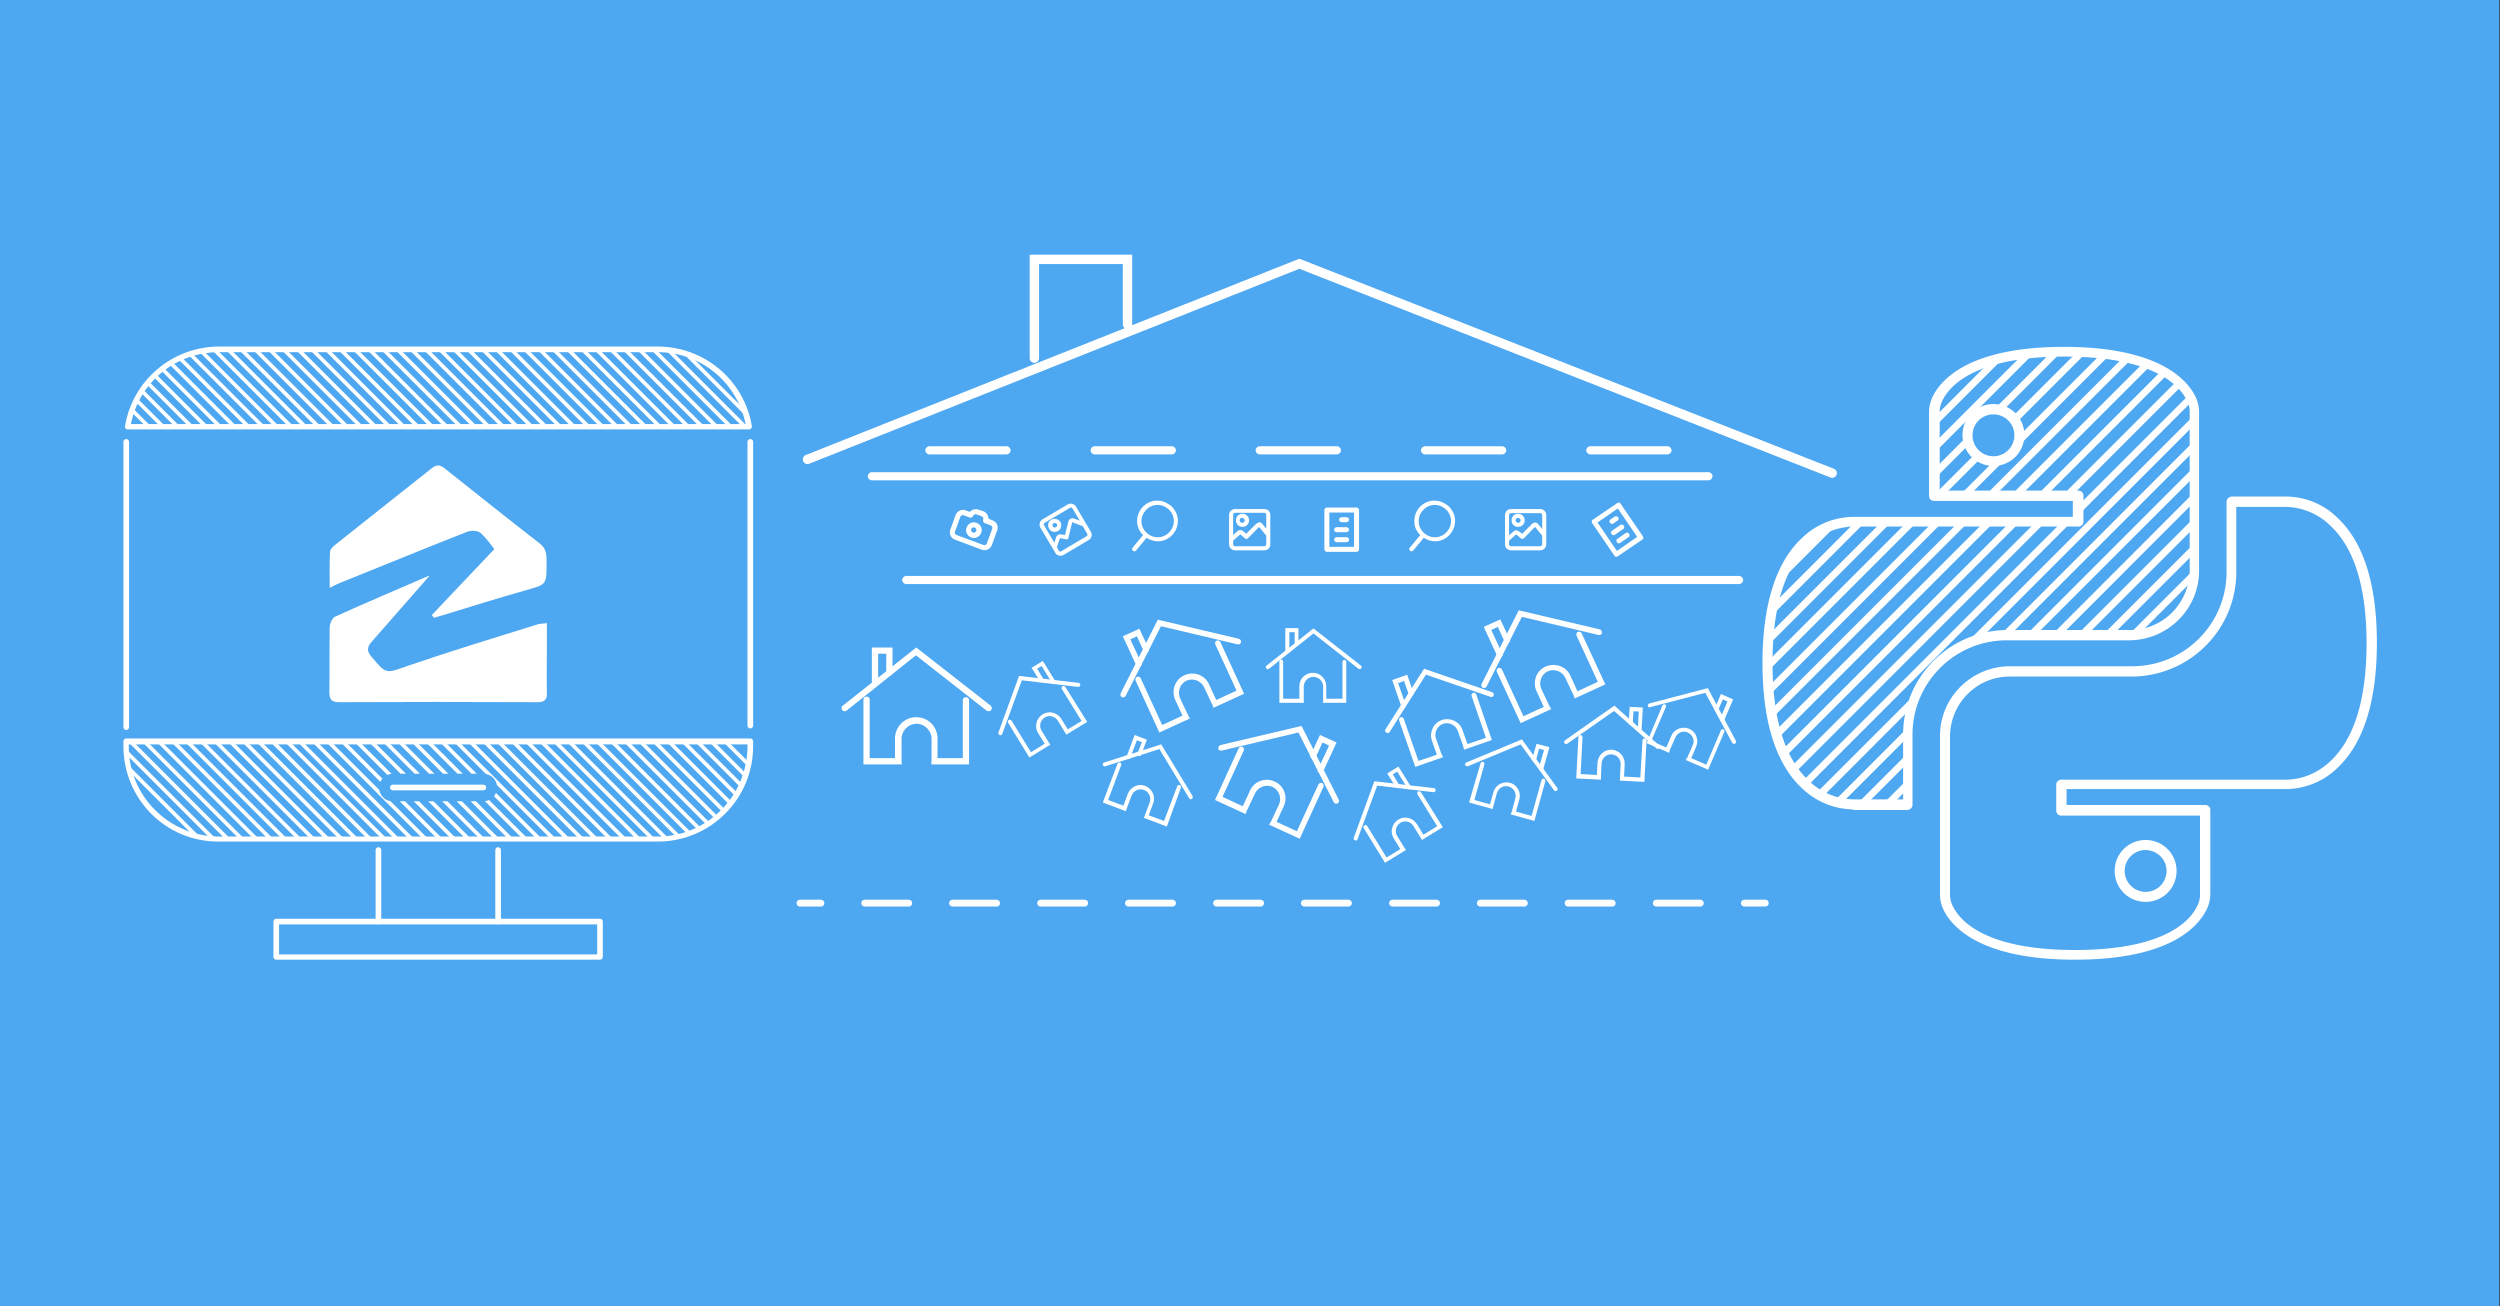<svg xmlns="http://www.w3.org/2000/svg" xmlns:xlink="http://www.w3.org/1999/xlink" xml:space="preserve" id="svg9512" x="0" y="0" version="1.1" viewBox="0 0 800 418"><rect x="0" y="0" width="800" height="418" fill="#333333" stroke="none"/><style id="style8854" type="text/css">.st2{fill:#fff}.st51{fill:none;stroke:#fff;stroke-width:3;stroke-linecap:round;stroke-miterlimit:10}</style><g id="backgrounds" transform="matrix(.977 0 0 .953 8.698 9.15)"><path id="rect8856" d="M-8.9-9.6h818.6V429H-8.9z" style="fill:#4ea8f1"/></g><g id="g8869"><path id="path8865" d="M137.4 184.3c-6.2 7-12.3 14.1-18.5 21.1-1.6 1.8-1.5 3.1.1 4.9 4.7 5.6 4.5 5.2 11.4 2.8 13.7-4.7 27.5-8.9 41.3-13.2.8-.3 1.7-.3 3.3-.5v8.2c0 4.6-.1 9.3 0 13.9.1 2.3-.6 3.2-3 3.2-21.2-.1-42.3-.1-63.5 0-2.4 0-3.1-.9-3.1-3.2.1-6.9 0-13.8.1-20.7 0-1.2.8-3.1 1.8-3.5 9.9-4.5 19.9-8.7 29.8-13 .2-.1.5 0 .3 0" class="st2"/><path id="path8867" d="M138.2 196.8c6.5-6.9 13.1-13.8 20-21.1-1-1.2-2.5-3.5-4.5-5.2-.9-.8-3-.8-4.3-.3-13.5 5.3-26.8 10.8-40.3 16.2-1 .4-2 .9-3.6 1.7 0-4.1-.1-7.8.1-11.5 0-.8 1-1.7 1.7-2.3 10.3-8.2 20.6-16.3 30.9-24.5 1.6-1.2 2.6-1.1 4.1.1 10.1 8 20.2 16.1 30.4 24 2.3 1.8 2.2 3.9 2.2 6.3 0 7 0 6.8-6.7 8.7-8.9 2.5-17.8 5.3-26.6 8-.9.3-1.9.5-2.8.8q-.3-.6-.6-.9" class="st2"/></g><g id="g9039"><g id="g8883"><g id="g8873"><path id="path8871" d="M316.3 227.6c-.2 0-.4-.1-.6-.2l-22.6-17.7-22.2 17.7c-.4.3-1.1.3-1.4-.2-.3-.4-.3-1.1.2-1.4l23.5-18.6 23.8 18.6c.4.3.5 1 .2 1.4-.3.3-.6.4-.9.4" class="st2"/></g><g id="g8877"><path id="path8875" d="M280 219.8c-.6 0-1-.4-1-1v-11.6h6.6v8c0 .6-.4 1-1 1s-1-.4-1-1v-6H281v9.6c0 .6-.4 1-1 1" class="st2"/></g><g id="g8881"><path id="path8879" d="M310.3 244.6H298l.1-1.1v-7.1c0-2.6-2.2-4.8-4.8-4.8s-4.8 2.2-4.8 4.8v7.1l.1 1.1h-12.3v-20.7c0-.6.4-1 1-1s1 .4 1 1v18.7h8.1v-6.3c0-3.7 3-6.8 6.8-6.8s6.8 3 6.8 6.8v6.3h8.1v-18.5c0-.6.4-1 1-1s1 .4 1 1v20.5z" class="st2"/></g></g><g id="g8897"><g id="g8887"><path id="path8885" d="M435.1 214.1c-.1 0-.3 0-.4-.1l-14.4-11.3-14.2 11.3c-.3.2-.7.2-.9-.1s-.2-.7.1-.9l15-11.9 15.2 11.9c.3.2.3.6.1.9-.1.1-.3.2-.5.2" class="st2"/></g><g id="g8891"><path id="path8889" d="M411.9 209.1c-.4 0-.6-.3-.6-.6V201h4.2v5.1c0 .4-.3.6-.6.6s-.6-.3-.6-.6v-3.8h-1.7v6.2c-.1.3-.4.6-.7.6" class="st2"/></g><g id="g8895"><path id="path8893" d="M431.2 224.9h-7.9l.1-.7v-4.5c0-1.7-1.4-3.1-3.1-3.1s-3.1 1.4-3.1 3.1v4.5l.1.7h-7.9v-13.2c0-.4.3-.6.6-.6.4 0 .6.3.6.6v11.9h5.2v-4c0-2.4 1.9-4.3 4.3-4.3s4.3 1.9 4.3 4.3v4h5.2v-11.8c0-.4.3-.6.6-.6.4 0 .6.3.6.6v13.1z" class="st2"/></g></g><g id="g8911"><g id="g8901"><path id="path8899" d="m320.4 235.2.3-.3 6.3-17.2 18 2.1c.3 0 .7-.2.7-.6s-.2-.7-.6-.7l-19-2.2-6.6 18.1c-.1.3 0 .7.4.8.1.1.3.1.5 0" class="st2"/></g><g id="g8905"><path id="path8903" d="M337.4 218.7c.3-.2.4-.6.2-.9l-3.9-6.3-3.6 2.2 2.7 4.3c.2.3.6.4.9.2s.4-.6.2-.9l-2-3.3 1.4-.9 3.2 5.2c.2.5.6.6.9.4" class="st2"/></g><g id="g8909"><path id="path8907" d="m329.4 242.4 6.7-4.1-.4-.6c-.1-.1-.1-.2-.2-.3l-2.2-3.6c-.9-1.4-.4-3.3 1-4.2s3.3-.4 4.2 1l2.2 3.6c.1.1.1.2.2.3l.3.6 6.7-4.1-7-11.2c-.2-.3-.6-.4-.9-.2s-.4.6-.2.9l6.3 10.2-4.4 2.7-2.1-3.4c-1.3-2-3.9-2.7-6-1.4-2 1.3-2.7 3.9-1.4 6l2.1 3.4-4.4 2.7-6.2-10.1c-.2-.3-.6-.4-.9-.2s-.4.6-.2.9z" class="st2"/></g></g><g id="g8925"><g id="g8915"><path id="path8913" d="m434.1 268.9.3-.3 6.3-17.2 18 2.1c.3 0 .7-.2.7-.6s-.2-.7-.6-.7l-19-2.2-6.6 18.1c-.1.3 0 .7.4.8.2.1.4.1.5 0" class="st2"/></g><g id="g8919"><path id="path8917" d="M451.2 252.5c.3-.2.4-.6.2-.9l-3.9-6.3-3.6 2.2 2.7 4.3c.2.3.6.4.9.2s.4-.6.2-.9l-2-3.3 1.4-.9 3.2 5.2c.2.5.6.6.9.4" class="st2"/></g><g id="g8923"><path id="path8921" d="m443.2 276.1 6.7-4.1-.4-.6c-.1-.1-.1-.2-.2-.3l-2.2-3.6c-.9-1.4-.4-3.3 1-4.2s3.3-.4 4.2 1l2.2 3.6c.1.1.1.2.2.3l.3.6 6.7-4.1-7-11.2c-.2-.3-.6-.4-.9-.2s-.4.6-.2.9l6.3 10.2-4.4 2.7-2.1-3.4c-1.3-2-3.9-2.7-6-1.4-2 1.3-2.7 3.9-1.4 6l2.1 3.4-4.4 2.7-6.2-10.1c-.2-.3-.6-.4-.9-.2s-.4.6-.2.9z" class="st2"/></g></g><g id="g8939"><g id="g8929"><path id="path8927" d="M527.6 226.3c.1.1.3.1.4 0l17.7-4.6 8.6 16c.2.3.6.4.9.3.3-.2.4-.6.3-.9l-9-16.9-18.7 4.9c-.3.1-.5.4-.5.8 0 .2.2.3.3.4" class="st2"/></g><g id="g8933"><path id="path8931" d="M550.9 230.9c.3.1.7 0 .8-.3l2.9-6.8-3.9-1.7-2 4.7c-.1.3 0 .7.3.8s.7 0 .8-.3l1.5-3.5 1.5.7-2.4 5.6c0 .3.2.7.5.8" class="st2"/></g><g id="g8937"><path id="path8935" d="m526.9 237.8 7.2 3.1.2-.7c0-.1.1-.2.1-.3l1.7-3.9c.7-1.6 2.5-2.3 4-1.6s2.3 2.5 1.6 4l-1.7 3.9c0 .1-.1.2-.2.3l-.4.6 7.2 3.1 5.2-12.1c.1-.3 0-.7-.3-.8s-.7 0-.8.3l-4.7 11-4.8-2.1 1.6-3.7c.9-2.2-.1-4.8-2.3-5.7s-4.8.1-5.7 2.3l-1.6 3.7-4.8-2.1 4.7-10.9c.1-.3 0-.7-.3-.8s-.7 0-.8.3z" class="st2"/></g></g><g id="g8953"><g id="g8943"><path id="path8941" d="M396.7 206.1c-.2.1-.4.1-.6.1l-24.6-5.8-11.3 22.3c-.2.4-.7.6-1.2.4-.4-.2-.6-.7-.4-1.2l11.9-23.6 25.9 6.1c.5.1.8.6.7 1.1 0 .3-.2.5-.4.6" class="st2"/></g><g id="g8947"><path id="path8945" d="M364.8 213.3c-.4.2-1 0-1.2-.4l-4.3-9.3 5.3-2.4 3 6.4c.2.4 0 1-.4 1.2s-1 0-1.2-.4l-2.2-4.8-2.1 1 3.6 7.7c.1.3-.1.8-.5 1" class="st2"/></g><g id="g8951"><path id="path8949" d="m398.1 222-9.8 4.5-.3-.9c0-.2-.1-.3-.2-.4l-2.5-5.3c-1-2.1-3.5-3-5.6-2.1-2.1 1-3 3.5-2.1 5.6l2.5 5.3c.1.1.1.3.2.4l.5.8-9.8 4.5-7.6-16.6c-.2-.4 0-1 .4-1.2s1 0 1.2.4l6.9 15 6.5-3-2.3-5c-1.4-3-.1-6.6 2.9-7.9 3-1.4 6.6-.1 7.9 2.9l2.3 5 6.5-3-6.8-14.8c-.2-.4 0-1 .4-1.2s1 0 1.2.4z" class="st2"/></g></g><g id="g8967"><g id="g8957"><path id="path8955" d="M512.2 203.1c-.2.1-.4.1-.6.1l-24.6-5.8-11.3 22.3c-.2.4-.7.6-1.2.4-.4-.2-.6-.7-.4-1.2l11.9-23.6 25.9 6.1c.5.1.8.6.7 1.1.1.3-.1.5-.4.6" class="st2"/></g><g id="g8961"><path id="path8959" d="M480.3 210.3c-.4.2-1 0-1.2-.4l-4.3-9.3 5.3-2.4 3 6.4c.2.4 0 1-.4 1.2s-1 0-1.2-.4l-2.2-4.8-2.1 1 3.6 7.7c.2.3 0 .8-.5 1" class="st2"/></g><g id="g8965"><path id="path8963" d="m513.7 219-9.8 4.5-.3-.9c0-.2-.1-.3-.2-.4l-2.5-5.3c-1-2.1-3.5-3-5.6-2.1-2.1 1-3 3.5-2.1 5.6l2.5 5.3c.1.1.1.3.2.4l.5.8-9.8 4.5L479 215c-.2-.4 0-1 .4-1.2s1 0 1.2.4l6.9 15 6.5-3-2.3-5c-1.4-3-.1-6.6 2.9-7.9s6.6-.1 7.9 2.9l2.3 5 6.5-3-6.8-14.8c-.2-.4 0-1 .4-1.2s1 0 1.2.4z" class="st2"/></g></g><g id="g8981"><g id="g8971"><path id="path8969" d="M390.3 240.1c.2.1.4.1.6.1l24.6-5.8 11.3 22.3c.2.4.7.6 1.2.4.4-.2.6-.7.4-1.2l-11.9-23.6-25.9 6.1c-.5.1-.8.6-.7 1.1-.1.3.1.5.4.6" class="st2"/></g><g id="g8975"><path id="path8973" d="M422.2 247.3c.4.2 1 0 1.2-.4l4.3-9.3-5.3-2.4-3 6.4c-.2.4 0 1 .4 1.2s1 0 1.2-.4l2.2-4.8 2.1 1-3.6 7.7c-.2.3 0 .8.5 1" class="st2"/></g><g id="g8979"><path id="path8977" d="m388.8 256 9.8 4.5.3-.9c0-.2.1-.3.2-.4l2.5-5.3c1-2.1 3.5-3 5.6-2.1 2.1 1 3 3.5 2.1 5.6l-2.5 5.3c-.1.1-.1.3-.2.4l-.5.8 9.8 4.5 7.6-16.6c.2-.4 0-1-.4-1.2s-1 0-1.2.4l-6.9 15-6.5-3 2.3-5c1.4-3 .1-6.6-2.9-7.9-3-1.4-6.6-.1-7.9 2.9l-2.3 5-6.5-3 6.8-14.8c.2-.4 0-1-.4-1.2s-1 0-1.2.4z" class="st2"/></g></g><g id="g8995"><g id="g8985"><path id="path8983" d="M477.5 223c-.2.1-.3.1-.5 0l-20.7-7.1-11.6 18.3c-.2.4-.7.5-1.1.2-.4-.2-.5-.7-.2-1.1l12.3-19.3 21.8 7.5c.4.1.6.6.5 1-.1.3-.3.4-.5.5" class="st2"/></g><g id="g8989"><path id="path8987" d="M449.4 226.5c-.4.1-.8-.1-1-.5l-2.9-8.4 4.8-1.7 2 5.8c.1.4-.1.8-.5 1-.4.1-.8-.1-1-.5l-1.5-4.3-1.9.7 2.4 6.9c.2.4 0 .8-.4 1" class="st2"/></g><g id="g8993"><path id="path8991" d="m477.4 236.8-8.9 3.1-.2-.8c0-.1-.1-.3-.1-.4l-1.7-4.8c-.7-1.9-2.8-2.9-4.7-2.3-1.9.7-2.9 2.8-2.3 4.7l1.7 4.8c0 .1.1.3.2.4l.4.8-8.9 3.1-5.2-14.9c-.1-.4.1-.8.5-1 .4-.1.8.1 1 .5l4.7 13.5 5.9-2-1.6-4.5c-.9-2.7.5-5.7 3.2-6.6s5.7.5 6.6 3.2l1.6 4.5 5.9-2-4.6-13.4c-.1-.4.1-.8.5-1 .4-.1.8.1 1 .5z" class="st2"/></g></g><g id="g9009"><g id="g8999"><path id="path8997" d="M380.8 255.7q-.15 0-.3-.3l-9.5-15.7-17.3 5.5c-.3.1-.7-.1-.8-.4s.1-.7.4-.8l18.3-5.8 10 16.5c.2.3.1.7-.2.9-.2.2-.4.2-.6.1" class="st2"/></g><g id="g9003"><path id="path9001" d="M360.9 242.9c-.3-.1-.5-.5-.4-.8l2.6-6.9 3.9 1.5-1.8 4.8c-.1.3-.5.5-.8.4s-.5-.5-.4-.8l1.4-3.6-1.6-.6-2.2 5.8c0 .1-.4.3-.7.2" class="st2"/></g><g id="g9007"><path id="path9005" d="m373.4 264.5-7.4-2.8.3-.6c.1-.1.1-.2.1-.3l1.5-4c.6-1.6-.2-3.4-1.8-4s-3.4.2-4 1.8l-1.5 4c0 .1-.1.2-.1.3l-.2.7-7.4-2.8 4.7-12.4c.1-.3.5-.5.8-.4s.5.5.4.8l-4.2 11.2 4.9 1.8 1.4-3.8c.9-2.2 3.4-3.4 5.6-2.5s3.4 3.4 2.5 5.6l-1.4 3.8 4.9 1.8 4.2-11.1c.1-.3.5-.5.8-.4s.5.5.4.8z" class="st2"/></g></g><g id="g9023"><g id="g9013"><path id="path9011" d="M469.3 245.2h.4l16.9-7 10.7 14.7c.2.3.6.3.9.1s.3-.6.1-.9L487 236.6l-17.8 7.4c-.3.1-.5.5-.3.8.1.3.2.4.4.4" class="st2"/></g><g id="g9017"><path id="path9015" d="M493 246.7c.3.1.7-.1.8-.4l2-7.2-4.1-1.1-1.4 4.9c-.1.3.1.7.4.8s.7-.1.8-.4l1-3.7 1.6.4-1.7 5.9c.1.3.3.7.6.8" class="st2"/></g><g id="g9021"><path id="path9019" d="m470.1 256.8 7.6 2.1.1-.7c0-.1 0-.2.1-.3l1.1-4.1c.5-1.6 2.1-2.6 3.8-2.1 1.6.5 2.6 2.1 2.1 3.8l-1.1 4.1c0 .1-.1.2-.1.3l-.3.7 7.6 2.1 3.5-12.7c.1-.3-.1-.7-.4-.8s-.7.1-.8.4l-3.2 11.5-5-1.4 1.1-3.9c.6-2.3-.7-4.7-3-5.3s-4.7.7-5.3 3l-1.1 3.9-5-1.4 3.2-11.4c.1-.3-.1-.7-.4-.8s-.7.1-.8.4z" class="st2"/></g></g><g id="g9037"><g id="g9027"><path id="path9025" d="M501.1 238.1c.1 0 .3 0 .4-.1l15-10.5 13.6 12c.3.2.7.2.9-.1s.2-.7-.1-.9l-14.3-12.7-15.8 11.1c-.3.2-.4.6-.2.9.2.2.4.3.5.3" class="st2"/></g><g id="g9031"><path id="path9029" d="M524.6 234.4c.4 0 .7-.3.7-.6l.4-7.4-4.2-.2-.3 5.1c0 .4.3.7.6.7.4 0 .7-.3.7-.6l.2-3.8 1.7.1-.3 6.1c-.1.2.1.5.5.6" class="st2"/></g><g id="g9035"><path id="path9033" d="m504.4 249.1 7.9.4v-1l.2-4.2c.1-1.7 1.5-3 3.2-2.9s3 1.5 2.9 3.2l-.2 4.2v.3l-.1.7 7.9.4.7-13.2c0-.4-.3-.7-.6-.7-.4 0-.7.3-.7.6l-.7 11.9-5.2-.3.2-4c.1-2.4-1.7-4.4-4.1-4.6-2.4-.1-4.4 1.7-4.6 4.1l-.2 4-5.2-.3.6-11.8c0-.4-.3-.7-.6-.7-.4 0-.7.3-.7.6z" class="st2"/></g></g></g><g id="g9045"><path id="polyline9041" d="m258.4 147 157.4-62.6 170.5 67" class="st51"/><path id="polyline9043" d="M331 114.6V83h29.8v20.8" class="st51"/></g><g id="g9103"><g id="g9051"><path id="path9047" d="M313.1 163.1c-1-.4-2.1 0-2.8.7l-1.3-.5c-1.3-.5-2.7.2-3.2 1.5l-1.7 4.7c-.5 1.3.2 2.7 1.5 3.2l8.6 3.2c1.3.5 2.7-.2 3.2-1.5l1.7-4.7c.5-1.3-.2-2.7-1.5-3.2l-1.3-.5c0-1-.6-2-1.6-2.4zm1.5 3.2c-.2.4.1.9.5 1.1l1.9.7c.4.2.7.6.5 1.1l-1.7 4.7c-.2.4-.6.7-1.1.5l-8.6-3.2c-.4-.2-.7-.6-.5-1.1l1.7-4.7c.2-.4.6-.7 1.1-.5l1.9.7c.4.2.9-.1 1.1-.5s.6-.7 1.1-.5l1.6.6c.5.2.7.7.5 1.1" class="st2"/><path id="path9049" d="M309.3 168.8c-.5 1.3.2 2.7 1.5 3.2s2.7-.2 3.2-1.5-.2-2.7-1.5-3.2-2.7.2-3.2 1.5m3.1 1.1c-.2.4-.6.7-1.1.5-.4-.2-.7-.6-.5-1.1.2-.4.6-.7 1.1-.5.4.2.7.7.5 1.1" class="st2"/></g><g id="g9061"><path id="path9053" d="M434.1 176.6c.4 0 .8-.4.8-.8v-12.6c0-.4-.4-.8-.8-.8h-9.5c-.4 0-.8.4-.8.8v12.6c0 .4.4.8.8.8zm-8.7-12.6h7.9v11h-7.9z" class="st2"/><path id="path9055" d="M430.9 165.5h-1.6c-.4 0-.8.4-.8.8s.4.8.8.8h1.6c.4 0 .8-.4.8-.8s-.4-.8-.8-.8" class="st2"/><path id="path9057" d="M430.9 168.7h-3.2c-.4 0-.8.4-.8.8s.4.8.8.8h3.2c.4 0 .8-.4.8-.8s-.4-.8-.8-.8" class="st2"/><path id="path9059" d="M430.9 171.9h-3.2c-.4 0-.8.4-.8.8s.4.8.8.8h3.2c.4 0 .8-.4.8-.8 0-.5-.4-.8-.8-.8" class="st2"/></g><g id="g9071"><path id="path9063" d="M525.5 172.7c.4-.2.5-.7.2-1.1l-7.1-10.4c-.2-.4-.7-.5-1.1-.2l-7.8 5.3c-.4.2-.5.7-.2 1.1l7.1 10.4c.2.4.7.5 1.1.2zm-14.3-5.5 6.5-4.5 6.2 9.1-6.5 4.5z" class="st2"/><path id="path9065" d="m516.7 165.3-1.3.9c-.4.2-.5.7-.2 1.1s.7.5 1.1.2l1.3-.9c.4-.2.5-.7.2-1.1-.3-.3-.8-.4-1.1-.2" class="st2"/><path id="path9067" d="m518.5 168-2.6 1.8c-.4.2-.5.7-.2 1.1s.7.5 1.1.2l2.6-1.8c.4-.2.5-.7.2-1.1s-.8-.5-1.1-.2" class="st2"/><path id="path9069" d="m520.2 170.6-2.6 1.8c-.4.2-.5.7-.2 1.1.2.4.7.5 1.1.2l2.6-1.8c.4-.2.5-.7.2-1.1-.2-.4-.7-.5-1.1-.2" class="st2"/></g><g id="g9077"><path id="path9073" d="M404.6 162.9h-9.4c-1.1 0-1.9.9-1.9 1.9v9.4c0 1.1.9 1.9 1.9 1.9h9.4c1.1 0 1.9-.9 1.9-1.9v-9.4c0-1.1-.8-1.9-1.9-1.9m-6.2 9.4q.45.3.9 0l3.6-3.7 2.3 2.8v2.8c0 .3-.3.6-.6.6h-9.4c-.3 0-.6-.3-.6-.6V173l2.3-2zm3.6-4.7-3.2 3.2-1.1-.9c-.5-.4-1.2-.4-1.6 0l-1.5 1.3v-6.5c0-.3.3-.6.6-.6h9.4c.3 0 .6.3.6.6v4.5l-1.3-1.6c-.2-.3-.6-.5-.9-.5-.3.1-.7.3-1 .5" class="st2"/><path id="path9075" d="M397.6 164.4c-1.2 0-2.1.9-2.1 2.1s.9 2.1 2.1 2.1 2.1-.9 2.1-2.1-1-2.1-2.1-2.1m.7 2.1c0 .4-.3.8-.8.8-.4 0-.8-.3-.8-.8s.3-.8.8-.8c.5.1.8.4.8.8" class="st2"/></g><g id="g9083"><path id="path9079" d="M492.9 162.9h-9.4c-1.1 0-1.9.9-1.9 1.9v9.4c0 1.1.9 1.9 1.9 1.9h9.4c1.1 0 1.9-.9 1.9-1.9v-9.4c0-1.1-.9-1.9-1.9-1.9m-6.2 9.4q.45.3.9 0l3.6-3.7 2.3 2.8v2.8c0 .3-.3.6-.6.6h-9.4c-.3 0-.6-.3-.6-.6V173l2.3-2zm3.6-4.7-3.2 3.2-1.1-.8c-.5-.4-1.2-.4-1.6 0l-1.5 1.3v-6.5c0-.3.3-.6.6-.6h9.4c.3 0 .6.3.6.6v4.5l-1.3-1.6c-.2-.3-.6-.5-.9-.5-.4 0-.7.2-1 .4" class="st2"/><path id="path9081" d="M485.8 164.4c-1.2 0-2.1.9-2.1 2.1s.9 2.1 2.1 2.1 2.1-.9 2.1-2.1-.9-2.1-2.1-2.1m.8 2.1c0 .4-.3.8-.8.8-.4 0-.8-.3-.8-.8s.3-.8.8-.8c.5.1.8.4.8.8" class="st2"/></g><g id="g9089"><path id="path9085" d="m341.7 161.4-8.1 4.8c-.9.5-1.2 1.7-.7 2.6l4.8 8.1c.5.9 1.7 1.2 2.6.7l8.1-4.8c.9-.5 1.2-1.7.7-2.6l-4.8-8.1c-.5-.9-1.7-1.2-2.6-.7m-.5 11.2c.3.1.7-.2.7-.5l1.2-5 3.4 1.3 1.4 2.4c.2.3.1.6-.2.8l-8.1 4.8c-.3.2-.6.1-.8-.2l-.6-1.1 1-2.9zm.7-5.8-1.1 4.4-1.4-.2c-.6-.1-1.2.3-1.4.8l-.6 1.9-3.3-5.6c-.2-.3-.1-.6.2-.8l8.1-4.8c.3-.2.6-.1.8.2l2.3 3.9-1.9-.7c-.3-.1-.7-.1-1 .1-.3.1-.6.4-.7.8" class="st2"/><path id="path9087" d="M336.4 166.3c-1 .6-1.3 1.9-.7 2.9s1.9 1.3 2.9.7 1.3-1.9.7-2.9c-.6-.9-1.9-1.3-2.9-.7m1.8 1.4c.2.4.1.8-.3 1s-.8.1-1-.3-.1-.8.3-1c.3-.1.8 0 1 .3" class="st2"/></g><g id="g9095"><g id="g9093"><path id="path9091" d="m363.5 176.2 3.4-4.1c1.2.8 2.7 1.2 4.2 1.1 3.5-.4 6.1-3.5 5.8-7.1-.1-.9-.3-1.7-.8-2.5-.4-.7-.9-1.4-1.6-1.9s-1.4-.9-2.2-1.2-1.7-.3-2.6-.3c-3.5.4-6.1 3.5-5.8 7.1.1 1.5.8 2.9 1.9 3.9l-3.4 4.1c-.1.1-.2.3-.1.5 0 .2.1.3.2.4.4.3.8.3 1 0m7.5-4.3c-2.8.3-5.4-1.8-5.7-4.6s1.8-5.4 4.6-5.7 5.4 1.8 5.7 4.6-1.8 5.4-4.6 5.7" class="st2"/></g></g><g id="g9101"><g id="g9099"><path id="path9097" d="m452.2 176.2 3.4-4.1c1.2.8 2.7 1.2 4.2 1.1 3.5-.4 6.1-3.5 5.8-7.1-.1-.9-.3-1.7-.8-2.5-.4-.7-.9-1.4-1.6-1.9s-1.4-.9-2.2-1.2-1.7-.3-2.6-.3c-3.5.4-6.1 3.5-5.8 7.1.1 1.5.8 2.9 1.9 3.9l-3.4 4.1c-.1.1-.2.3-.1.5 0 .2.1.3.2.4.4.3.8.3 1 0m7.5-4.3c-2.8.3-5.4-1.8-5.7-4.6s1.8-5.4 4.6-5.7 5.4 1.8 5.7 4.6-1.8 5.4-4.6 5.7" class="st2"/></g></g></g><g id="g9119"><path id="path9105" d="M557.8 185.6c0 .7-.6 1.3-1.3 1.3H290c-.7 0-1.3-.6-1.3-1.3s.6-1.3 1.3-1.3h266.5c.7 0 1.3.6 1.3 1.3" class="st2"/><path id="path9107" d="M548 152.4c0 .7-.6 1.3-1.3 1.3H279c-.7 0-1.3-.6-1.3-1.3s.6-1.3 1.3-1.3h267.7c.7 0 1.3.6 1.3 1.3" class="st2"/><path id="path9109" d="M427.8 145.4h-24.7c-.7 0-1.3-.6-1.3-1.3s.6-1.3 1.3-1.3h24.7c.7 0 1.3.6 1.3 1.3s-.6 1.3-1.3 1.3" class="st2"/><path id="path9111" d="M480.7 145.4H456c-.7 0-1.3-.6-1.3-1.3s.6-1.3 1.3-1.3h24.7c.7 0 1.3.6 1.3 1.3s-.6 1.3-1.3 1.3" class="st2"/><path id="path9113" d="M533.6 145.4h-24.7c-.7 0-1.3-.6-1.3-1.3s.6-1.3 1.3-1.3h24.7c.7 0 1.3.6 1.3 1.3s-.6 1.3-1.3 1.3" class="st2"/><path id="path9115" d="M375 145.4h-24.7c-.7 0-1.3-.6-1.3-1.3s.6-1.3 1.3-1.3H375c.7 0 1.3.6 1.3 1.3s-.6 1.3-1.3 1.3" class="st2"/><path id="path9117" d="M322.1 145.4h-24.7c-.7 0-1.3-.6-1.3-1.3s.6-1.3 1.3-1.3h24.7c.7 0 1.3.6 1.3 1.3s-.6 1.3-1.3 1.3" class="st2"/></g><g id="g9133"><g id="g9123"><path id="path9121" d="M262.7 290.1H256c-.6 0-1.1-.5-1.1-1.1s.5-1.1 1.1-1.1h6.7c.6 0 1.1.5 1.1 1.1s-.5 1.1-1.1 1.1" class="st2"/></g><g id="g9127"><path id="path9125" d="M544.1 290.1H530c-.6 0-1.1-.5-1.1-1.1s.5-1.1 1.1-1.1h14.1c.6 0 1.1.5 1.1 1.1s-.5 1.1-1.1 1.1m-28.2 0h-14.1c-.6 0-1.1-.5-1.1-1.1s.5-1.1 1.1-1.1h14.1c.6 0 1.1.5 1.1 1.1s-.4 1.1-1.1 1.1m-28.1 0h-14.1c-.6 0-1.1-.5-1.1-1.1s.5-1.1 1.1-1.1h14.1c.6 0 1.1.5 1.1 1.1s-.5 1.1-1.1 1.1m-28.1 0h-14.1c-.6 0-1.1-.5-1.1-1.1s.5-1.1 1.1-1.1h14.1c.6 0 1.1.5 1.1 1.1s-.5 1.1-1.1 1.1m-28.2 0h-14.1c-.6 0-1.1-.5-1.1-1.1s.5-1.1 1.1-1.1h14.1c.6 0 1.1.5 1.1 1.1s-.5 1.1-1.1 1.1m-28.1 0h-14.1c-.6 0-1.1-.5-1.1-1.1s.5-1.1 1.1-1.1h14.1c.6 0 1.1.5 1.1 1.1s-.5 1.1-1.1 1.1m-28.2 0h-14.1c-.6 0-1.1-.5-1.1-1.1s.5-1.1 1.1-1.1h14.1c.6 0 1.1.5 1.1 1.1s-.5 1.1-1.1 1.1m-28.1 0H333c-.6 0-1.1-.5-1.1-1.1s.5-1.1 1.1-1.1h14.1c.6 0 1.1.5 1.1 1.1s-.5 1.1-1.1 1.1m-28.2 0h-14.1c-.6 0-1.1-.5-1.1-1.1s.5-1.1 1.1-1.1h14.1c.6 0 1.1.5 1.1 1.1s-.4 1.1-1.1 1.1m-28.1 0h-14.1c-.6 0-1.1-.5-1.1-1.1s.5-1.1 1.1-1.1h14.1c.6 0 1.1.5 1.1 1.1s-.5 1.1-1.1 1.1" class="st2"/></g><g id="g9131"><path id="path9129" d="M564.9 290.1h-6.7c-.6 0-1.1-.5-1.1-1.1s.5-1.1 1.1-1.1h6.7c.6 0 1.1.5 1.1 1.1s-.5 1.1-1.1 1.1" class="st2"/></g></g><g id="g9407"><g id="g9355"><g id="g9353"><g id="g9351"><path id="path9135" d="M87.5 306.2v-11.3c0-.5.4-.9.9-.9H192c.5 0 .9.4.9.9v11.3c0 .5-.4.9-.9.9H88.4c-.5 0-.9-.4-.9-.9m103.6-10.4H89.3v9.6h101.8z" class="st2"/><path id="path9137" d="M40.8 137.4h-.1c-.5-.1-.8-.5-.7-1 2.4-14.7 15.2-25.5 30.1-25.5h140.4c14.9 0 27.7 10.8 30.1 25.5v.1c0 .5-.4.9-.9.9zm197.8-1.7c-2.7-13.4-14.5-23.1-28.2-23H70c-13.7 0-25.5 9.6-28.1 23z" class="st2"/><path id="path9139" d="M124.8 252c0-.5.4-.9.9-.9h29c.5 0 .9.4.9.9s-.4.9-.9.9h-29c-.5 0-.9-.4-.9-.9" class="st2"/><path id="path9141" d="M39.5 238.8v-1.6c0-.5.4-.9.9-.9h199.7c.5 0 .9.4.9.9v1.6c0 16.9-13.7 30.5-30.5 30.5H70c-16.9.1-30.5-13.6-30.5-30.5m1.7-.6v.7c0 15.9 12.9 28.7 28.8 28.8h140.4c15.9 0 28.7-12.9 28.8-28.8v-.7z" class="st2"/><path id="path9143" d="M39.5 232.7v-91.3c0-.5.4-.9.9-.9s.9.4.9.9v91.3c0 .5-.4.9-.9.9s-.9-.4-.9-.9" class="st2"/><path id="path9145" d="M239.2 232.2v-90.8c0-.5.4-.9.9-.9s.9.4.9.9v90.8c0 .5-.4.9-.9.9s-.9-.4-.9-.9" class="st2"/><path id="path9147" d="M120.2 294.9V272c0-.5.4-.9.9-.9s.9.4.9.9v22.9c0 .5-.4.9-.9.9s-.9-.4-.9-.9" class="st2"/><path id="path9149" d="M158.5 294.9V272c0-.5.4-.9.9-.9s.9.4.9.9v22.9c0 .5-.4.9-.9.9s-.9-.4-.9-.9" class="st2"/><g id="g9247"><defs id="defs9152"><path id="SVGID_00000109714262823391272840000014568586632557187972_" d="M40.8 136.5h198.8c-2.4-14.3-14.7-24.8-29.2-24.8H70c-14.5.1-26.8 10.6-29.2 24.8"/></defs><clipPath id="SVGID_00000098933396104169607250000004506395811380331925_"><use xlink:href="#SVGID_00000109714262823391272840000014568586632557187972_" id="use9154" style="overflow:visible"/></clipPath><g id="g9245" clip-path="url(#SVGID_00000098933396104169607250000004506395811380331925_)"><path id="rect9157" d="M260.7-82.3h1.2v474.5h-1.2z" class="st2" transform="rotate(-45.001 261.334 154.939)"/><path id="rect9159" d="M256.2-82.3h1.2v474.5h-1.2z" class="st2" transform="rotate(-45.001 256.782 154.939)"/><path id="rect9161" d="M251.6-82.3h1.2v474.5h-1.2z" class="st2" transform="rotate(-45.001 252.23 154.938)"/><path id="rect9163" d="M247.1-82.3h1.2v474.5h-1.2z" class="st2" transform="rotate(-45.001 247.678 154.938)"/><path id="rect9165" d="M242.5-82.3h1.2v474.5h-1.2z" class="st2" transform="rotate(-45.001 243.126 154.938)"/><path id="rect9167" d="M238-82.3h1.2v474.5H238z" class="st2" transform="rotate(-45.001 238.573 154.938)"/><path id="rect9169" d="M233.4-82.3h1.2v474.5h-1.2z" class="st2" transform="rotate(-45.001 234.022 154.938)"/><path id="rect9171" d="M228.9-82.3h1.2v474.5h-1.2z" class="st2" transform="rotate(-45.001 229.47 154.938)"/><path id="rect9173" d="M224.3-82.3h1.2v474.5h-1.2z" class="st2" transform="rotate(-45.001 224.917 154.938)"/><path id="rect9175" d="M219.7-82.3h1.2v474.5h-1.2z" class="st2" transform="rotate(-45.001 220.365 154.938)"/><path id="rect9177" d="M215.2-82.3h1.2v474.5h-1.2z" class="st2" transform="rotate(-45.001 215.794 154.938)"/><path id="rect9179" d="M210.6-82.3h1.2v474.5h-1.2z" class="st2" transform="rotate(-45.001 211.242 154.938)"/><path id="rect9181" d="M206.1-82.3h1.2v474.5h-1.2z" class="st2" transform="rotate(-45.001 206.69 154.938)"/><path id="rect9183" d="M201.5-82.3h1.2v474.5h-1.2z" class="st2" transform="rotate(-45.001 202.138 154.938)"/><path id="rect9185" d="M197-82.3h1.2v474.5H197z" class="st2" transform="rotate(-45.001 197.586 154.938)"/><path id="rect9187" d="M192.4-82.3h1.2v474.5h-1.2z" class="st2" transform="rotate(-45.001 193.034 154.938)"/><path id="rect9189" d="M187.9-82.3h1.2v474.5h-1.2z" class="st2" transform="rotate(-45.001 188.481 154.938)"/><path id="rect9191" d="M183.3-82.3h1.2v474.5h-1.2z" class="st2" transform="rotate(-45.001 183.93 154.938)"/><path id="rect9193" d="M178.8-82.3h1.2v474.5h-1.2z" class="st2" transform="rotate(-45.001 179.377 154.938)"/><path id="rect9195" d="M174.2-82.3h1.2v474.5h-1.2z" class="st2" transform="rotate(-45.001 174.825 154.938)"/><path id="rect9197" d="M169.7-82.3h1.2v474.5h-1.2z" class="st2" transform="rotate(-45.001 170.273 154.938)"/><path id="rect9199" d="M165.2-82.3h1.2v474.5h-1.2z" class="st2" transform="rotate(-45.001 165.818 154.938)"/><path id="rect9201" d="M160.7-82.3h1.2v474.5h-1.2z" class="st2" transform="rotate(-45.001 161.266 154.937)"/><path id="rect9203" d="M156.1-82.3h1.2v474.5h-1.2z" class="st2" transform="rotate(-45.001 156.713 154.937)"/><path id="rect9205" d="M151.5-82.3h1.2v474.5h-1.2z" class="st2" transform="rotate(-45.001 152.162 154.937)"/><path id="rect9207" d="M147-82.3h1.2v474.5H147z" class="st2" transform="rotate(-45.001 147.61 154.937)"/><path id="rect9209" d="M142.4-82.3h1.2v474.5h-1.2z" class="st2" transform="rotate(-45.001 143.058 154.937)"/><path id="rect9211" d="M137.9-82.3h1.2v474.5h-1.2z" class="st2" transform="rotate(-45.001 138.505 154.937)"/><path id="rect9213" d="M133.3-82.3h1.2v474.5h-1.2z" class="st2" transform="rotate(-45.001 133.953 154.937)"/><path id="rect9215" d="M128.8-82.3h1.2v474.5h-1.2z" class="st2" transform="rotate(-45.001 129.4 154.937)"/><path id="rect9217" d="M124.2-82.3h1.2v474.5h-1.2z" class="st2" transform="rotate(-45.001 124.849 154.937)"/><path id="rect9219" d="M119.7-82.3h1.2v474.5h-1.2z" class="st2" transform="rotate(-45.001 120.296 154.937)"/><path id="rect9221" d="M115.5-82.3h1.2v474.5h-1.2z" class="st2" transform="rotate(-45.001 116.156 154.937)"/><path id="rect9223" d="M111-82.3h1.2v474.5H111z" class="st2" transform="rotate(-45.001 111.603 154.937)"/><path id="rect9225" d="M106.4-82.3h1.2v474.5h-1.2z" class="st2" transform="rotate(-45.001 107.052 154.937)"/><path id="rect9227" d="M101.9-82.3h1.2v474.5h-1.2z" class="st2" transform="rotate(-45.001 102.5 154.937)"/><path id="rect9229" d="M97.3-82.3h1.2v474.5h-1.2z" class="st2" transform="rotate(-45.001 97.947 154.937)"/><path id="rect9231" d="M92.8-82.3H94v474.5h-1.2z" class="st2" transform="rotate(-45.001 93.395 154.937)"/><path id="rect9233" d="M88.2-82.3h1.2v474.5h-1.2z" class="st2" transform="rotate(-45.001 88.843 154.936)"/><path id="rect9235" d="M83.7-82.3h1.2v474.5h-1.2z" class="st2" transform="rotate(-45.001 84.29 154.937)"/><path id="rect9237" d="M79.1-82.3h1.2v474.5h-1.2z" class="st2" transform="rotate(-45.001 79.739 154.936)"/><path id="rect9239" d="M74.6-82.3h1.2v474.5h-1.2z" class="st2" transform="rotate(-45.001 75.186 154.936)"/><path id="rect9241" d="M70-82.3h1.2v474.5H70z" class="st2" transform="rotate(-45.001 70.634 154.936)"/><path id="rect9243" d="M65.4-82.3h1.2v474.5h-1.2z" class="st2" transform="rotate(-45.001 66.064 154.936)"/></g></g><g id="g9349"><defs id="defs9250"><path id="SVGID_00000078023528492790988920000000182938345466218430_" d="M40.4 237.3v1.6c0 16.4 13.3 29.6 29.6 29.6h140.4c16.4 0 29.6-13.3 29.6-29.6v-1.6zm80.9 14.7c0-2.4 2-4.4 4.4-4.4h29c2.4 0 4.4 2 4.4 4.4s-2 4.4-4.4 4.4h-29c-2.4.1-4.4-1.9-4.4-4.4"/></defs><clipPath id="SVGID_00000144329043900728529500000003837519370443300268_"><use xlink:href="#SVGID_00000078023528492790988920000000182938345466218430_" id="use9252" style="overflow:visible"/></clipPath><g id="g9347" clip-path="url(#SVGID_00000144329043900728529500000003837519370443300268_)"><g id="g9345"><path id="rect9255" d="M221.4-10.1h1.2v474.5h-1.2z" class="st2" transform="rotate(-45.001 222.025 227.153)"/><path id="rect9257" d="M216.9-10.1h1.2v474.5h-1.2z" class="st2" transform="rotate(-45.001 217.473 227.153)"/><path id="rect9259" d="M212.4-10.1h1.2v474.5h-1.2z" class="st2" transform="rotate(-45.001 213.018 227.153)"/><path id="rect9261" d="M207.9-10.1h1.2v474.5h-1.2z" class="st2" transform="rotate(-45.001 208.465 227.153)"/><path id="rect9263" d="M203.3-10.1h1.2v474.5h-1.2z" class="st2" transform="rotate(-45.001 203.914 227.153)"/><path id="rect9265" d="M198.7-10.1h1.2v474.5h-1.2z" class="st2" transform="rotate(-45.001 199.361 227.153)"/><path id="rect9267" d="M194.2-10.1h1.2v474.5h-1.2z" class="st2" transform="rotate(-45.001 194.81 227.153)"/><path id="rect9269" d="M189.6-10.1h1.2v474.5h-1.2z" class="st2" transform="rotate(-45.001 190.257 227.153)"/><path id="rect9271" d="M185.1-10.1h1.2v474.5h-1.2z" class="st2" transform="rotate(-45.001 185.705 227.153)"/><path id="rect9273" d="M180.5-10.1h1.2v474.5h-1.2z" class="st2" transform="rotate(-45.001 181.152 227.153)"/><path id="rect9275" d="M176-10.1h1.2v474.5H176z" class="st2" transform="rotate(-45.001 176.6 227.153)"/><path id="rect9277" d="M171.4-10.1h1.2v474.5h-1.2z" class="st2" transform="rotate(-45.001 172.048 227.152)"/><path id="rect9279" d="M166.9-10.1h1.2v474.5h-1.2z" class="st2" transform="rotate(-45.001 167.496 227.152)"/><path id="rect9281" d="M162.5-10.1h1.2v474.5h-1.2z" class="st2" transform="rotate(-45.001 163.115 227.153)"/><path id="rect9283" d="M157.9-10.1h1.2v474.5h-1.2z" class="st2" transform="rotate(-45.001 158.562 227.152)"/><path id="rect9285" d="M153.4-10.1h1.2v474.5h-1.2z" class="st2" transform="rotate(-45.001 154.01 227.152)"/><path id="rect9287" d="M148.8-10.1h1.2v474.5h-1.2z" class="st2" transform="rotate(-45.001 149.458 227.152)"/><path id="rect9289" d="M144.3-10.1h1.2v474.5h-1.2z" class="st2" transform="rotate(-45.001 144.906 227.152)"/><path id="rect9291" d="M139.7-10.1h1.2v474.5h-1.2z" class="st2" transform="rotate(-45.001 140.353 227.152)"/><path id="rect9293" d="M135.2-10.1h1.2v474.5h-1.2z" class="st2" transform="rotate(-45.001 135.802 227.152)"/><path id="rect9295" d="M130.7-10.1h1.2v474.5h-1.2z" class="st2" transform="rotate(-45.001 131.347 227.152)"/><path id="rect9297" d="M126.2-10.1h1.2v474.5h-1.2z" class="st2" transform="rotate(-45.001 126.794 227.152)"/><path id="rect9299" d="M121.6-10.1h1.2v474.5h-1.2z" class="st2" transform="rotate(-45.001 122.242 227.152)"/><path id="rect9301" d="M117.1-10.1h1.2v474.5h-1.2z" class="st2" transform="rotate(-45.001 117.69 227.152)"/><path id="rect9303" d="M112.5-10.1h1.2v474.5h-1.2z" class="st2" transform="rotate(-45.001 113.138 227.152)"/><path id="rect9305" d="M108-10.1h1.2v474.5H108z" class="st2" transform="rotate(-45.001 108.586 227.152)"/><path id="rect9307" d="M103.4-10.1h1.2v474.5h-1.2z" class="st2" transform="rotate(-45.001 104.034 227.152)"/><path id="rect9309" d="M98.9-10.1h1.2v474.5h-1.2z" class="st2" transform="rotate(-45.001 99.481 227.152)"/><path id="rect9311" d="M94.3-10.1h1.2v474.5h-1.2z" class="st2" transform="rotate(-45.001 94.93 227.152)"/><path id="rect9313" d="M89.8-10.1H91v474.5h-1.2z" class="st2" transform="rotate(-45.001 90.377 227.152)"/><path id="rect9315" d="M85.2-10.1h1.2v474.5h-1.2z" class="st2" transform="rotate(-45.001 85.825 227.152)"/><path id="rect9317" d="M81.1-10.1h1.2v474.5h-1.2z" class="st2" transform="rotate(-45.001 81.684 227.152)"/><path id="rect9319" d="M76.5-10.1h1.2v474.5h-1.2z" class="st2" transform="rotate(-45.001 77.132 227.152)"/><path id="rect9321" d="M72-10.1h1.2v474.5H72z" class="st2" transform="rotate(-45.001 72.58 227.151)"/><path id="rect9323" d="M67.4-10.1h1.2v474.5h-1.2z" class="st2" transform="rotate(-45.001 68.027 227.151)"/><path id="rect9325" d="M62.9-10.1h1.2v474.5h-1.2z" class="st2" transform="rotate(-45.001 63.476 227.151)"/><path id="rect9327" d="M58.3-10.1h1.2v474.5h-1.2z" class="st2" transform="rotate(-45.001 58.923 227.151)"/><path id="rect9329" d="M53.8-10.1H55v474.5h-1.2z" class="st2" transform="rotate(-45.001 54.371 227.151)"/><path id="rect9331" d="M49.2-10.1h1.2v474.5h-1.2z" class="st2" transform="rotate(-45.001 49.819 227.151)"/><path id="rect9333" d="M44.7-10.1h1.2v474.5h-1.2z" class="st2" transform="rotate(-45.001 45.267 227.151)"/><path id="rect9335" d="M40.1-10.1h1.2v474.5h-1.2z" class="st2" transform="rotate(-45.001 40.715 227.151)"/><path id="rect9337" d="M35.5-10.1h1.2v474.5h-1.2z" class="st2" transform="rotate(-45.001 36.163 227.151)"/><path id="rect9339" d="M31-10.1h1.2v474.5H31z" class="st2" transform="rotate(-45.001 31.592 227.151)"/><path id="rect9341" d="M26.4-10.1h1.2v474.5h-1.2z" class="st2" transform="rotate(-45.001 27.04 227.15)"/><path id="rect9343" d="M21.9-10.1h1.2v474.5h-1.2z" class="st2" transform="rotate(-45.001 22.488 227.15)"/></g></g></g></g></g></g><g id="g9405"><path id="path9357" d="M592.6 259c-6-.2-11.6-2.6-15.9-6.7-8.4-7.8-12.7-21.3-12.7-40.1s4.3-32.3 12.7-40.1c4.4-4.3 10.4-6.7 16.6-6.7h70v-5.1h-44.4c-.9 0-1.6-.7-1.6-1.6v-26.9c0-1.4.3-2.8.8-4.1 2.1-5 10.3-16.7 42.4-16.7 32 0 40.3 11.7 42.4 16.7.5 1.3.8 2.7.8 4.1v50.8c0 12.3-10 22.2-22.3 22.3h-39.2c-16.7 0-30.2 13.5-30.2 30.2v22.5c0 .4-.2.8-.5 1.1s-.7.4-1.1.5h-17.3c0-.2-.2-.2-.5-.2m.2-90.5c-5.2.2-10.2 2.3-14 5.9-7.7 7.2-11.6 19.9-11.6 37.7 0 17.9 3.9 30.6 11.7 37.8 3.8 3.7 8.9 5.8 14.2 5.9H609V235c0-18.4 14.9-33.3 33.4-33.4h39.2c10.5 0 19-8.5 19.1-19.1v-50.8c0-1-.2-2-.6-2.9-1.8-4.4-9.3-14.7-39.4-14.7s-37.6 10.3-39.4 14.7c-.4.9-.6 1.9-.6 2.9V157h44.4c.9 0 1.6.7 1.6 1.6v8.3c0 .9-.7 1.6-1.6 1.6h-72.3m45.1-19.4c-5.5 0-9.9-4.4-9.9-9.9s4.4-9.9 9.9-9.9 9.9 4.4 9.9 9.9-4.4 9.9-9.9 9.9m0-16.5a6.7 6.7 0 1 0 6.7 6.7c0-3.7-3-6.7-6.7-6.7" class="st2"/><path id="path9359" d="M664 307.1c-32 0-40.3-11.7-42.4-16.7-.5-1.3-.8-2.7-.8-4.1v-50.8c0-12.3 10-22.2 22.3-22.3h39.2c16.7 0 30.2-13.5 30.2-30.2v-22.5c0-.4.2-.8.5-1.1s.7-.4 1.1-.5h17.3c6.2 0 12.1 2.4 16.5 6.7 8.4 7.8 12.7 21.3 12.7 40.1s-4.3 32.3-12.7 40.1c-4.4 4.3-10.4 6.7-16.6 6.7h-70v5.1h44.4c.9 0 1.6.7 1.6 1.6v26.9c0 1.4-.3 2.8-.8 4.1-2.2 5.2-10.5 16.9-42.5 16.9m-20.9-90.6c-10.5 0-19 8.5-19.1 19.1v50.8c0 1 .2 2 .6 2.9 1.8 4.4 9.3 14.7 39.4 14.7s37.6-10.3 39.4-14.7c.4-.9.6-1.9.6-2.9V261h-44.4c-.9 0-1.6-.7-1.6-1.6v-8.3c0-.9.7-1.6 1.6-1.6h71.7c5.4 0 10.5-2.2 14.4-5.9 7.7-7.2 11.6-19.9 11.6-37.7 0-17.9-3.9-30.6-11.7-37.8-3.8-3.7-8.9-5.8-14.2-5.9h-15.8v20.9c0 18.4-15 33.3-33.4 33.4zm43.5 72.1c-5.5 0-9.9-4.4-9.9-9.9s4.4-9.9 9.9-9.9 9.9 4.4 9.9 9.9-4.4 9.9-9.9 9.9m0-16.6a6.7 6.7 0 1 0 6.7 6.7c0-3.7-3-6.6-6.7-6.7" class="st2"/><g id="g9403"><defs id="defs9362"><path id="SVGID_00000051355401945876482690000006544025777974800025_" d="M701.4 128.2c-2-4.9-10-15.7-40.9-15.7s-38.9 10.8-40.9 15.7c-.5 1.1-.7 2.3-.7 3.5v26.9h46v8.3h-71.7s-27.6-2-27.6 45.2 27.6 45.2 27.6 45.2h17.4v-22.5c0-17.5 14.2-31.8 31.8-31.8h39.2c11.4 0 20.6-9.2 20.6-20.7v-50.8c-.1-1-.3-2.2-.8-3.3m-63.5 19.3c-4.6 0-8.3-3.7-8.3-8.3s3.7-8.3 8.3-8.3 8.3 3.7 8.3 8.3-3.7 8.3-8.3 8.3"/></defs><clipPath id="SVGID_00000111905157798742889340000017589257946065082042_"><use xlink:href="#SVGID_00000051355401945876482690000006544025777974800025_" id="use9364" style="overflow:visible"/></clipPath><g id="g9401" clip-path="url(#SVGID_00000111905157798742889340000017589257946065082042_)"><path id="polygon9367" d="M628.4 259 790.9 96.5h-3.1L625.3 259z" class="st2"/><path id="polygon9369" d="M620.2 259 782.4 96.8h-3.1L617 259z" class="st2"/><path id="polygon9371" d="M612.4 258.6 774.2 96.8H771L609.2 258.6z" class="st2"/><path id="polygon9373" d="m603.9 259 162-162.2h-3.1L600.8 259z" class="st2"/><path id="polygon9375" d="M595.6 259 757.9 96.8h-3.2L592.5 259z" class="st2"/><path id="polygon9377" d="M587.5 258.9 749 97.4h-3.2L584.4 258.9z" class="st2"/><path id="polygon9379" d="M579.3 258.9 740.7 97.4h-3.1L576.1 258.9z" class="st2"/><path id="polygon9381" d="M571 258.9 732.4 97.5h-3.1L567.9 258.9z" class="st2"/><path id="polygon9383" d="M562.8 258.9 724.2 97.4h-3.1L559.6 258.9z" class="st2"/><path id="polygon9385" d="m554.6 258.9 161-161.1h-3.1L551.4 258.9z" class="st2"/><path id="polygon9387" d="M546 259.2 706.8 98.4h-3.2L542.8 259.2z" class="st2"/><path id="polygon9389" d="m537.8 259.1 161.1-161h-3.2l-161 161z" class="st2"/><path id="polygon9391" d="M529.4 259.3 690.3 98.4h-3.1L526.3 259.3z" class="st2"/><path id="polygon9393" d="M521.2 259.3 681.8 98.7h-3.2L518 259.3z" class="st2"/><path id="polygon9395" d="m512.5 259.8 162-162h-3.2l-162 162z" class="st2"/><path id="polygon9397" d="M503.9 260.1 666.5 97.4h-3.2L500.7 260.1z" class="st2"/><path id="polygon9399" d="M495.9 259.8 658.6 97.1h-3.2L492.8 259.8z" class="st2"/></g></g></g></g></svg>